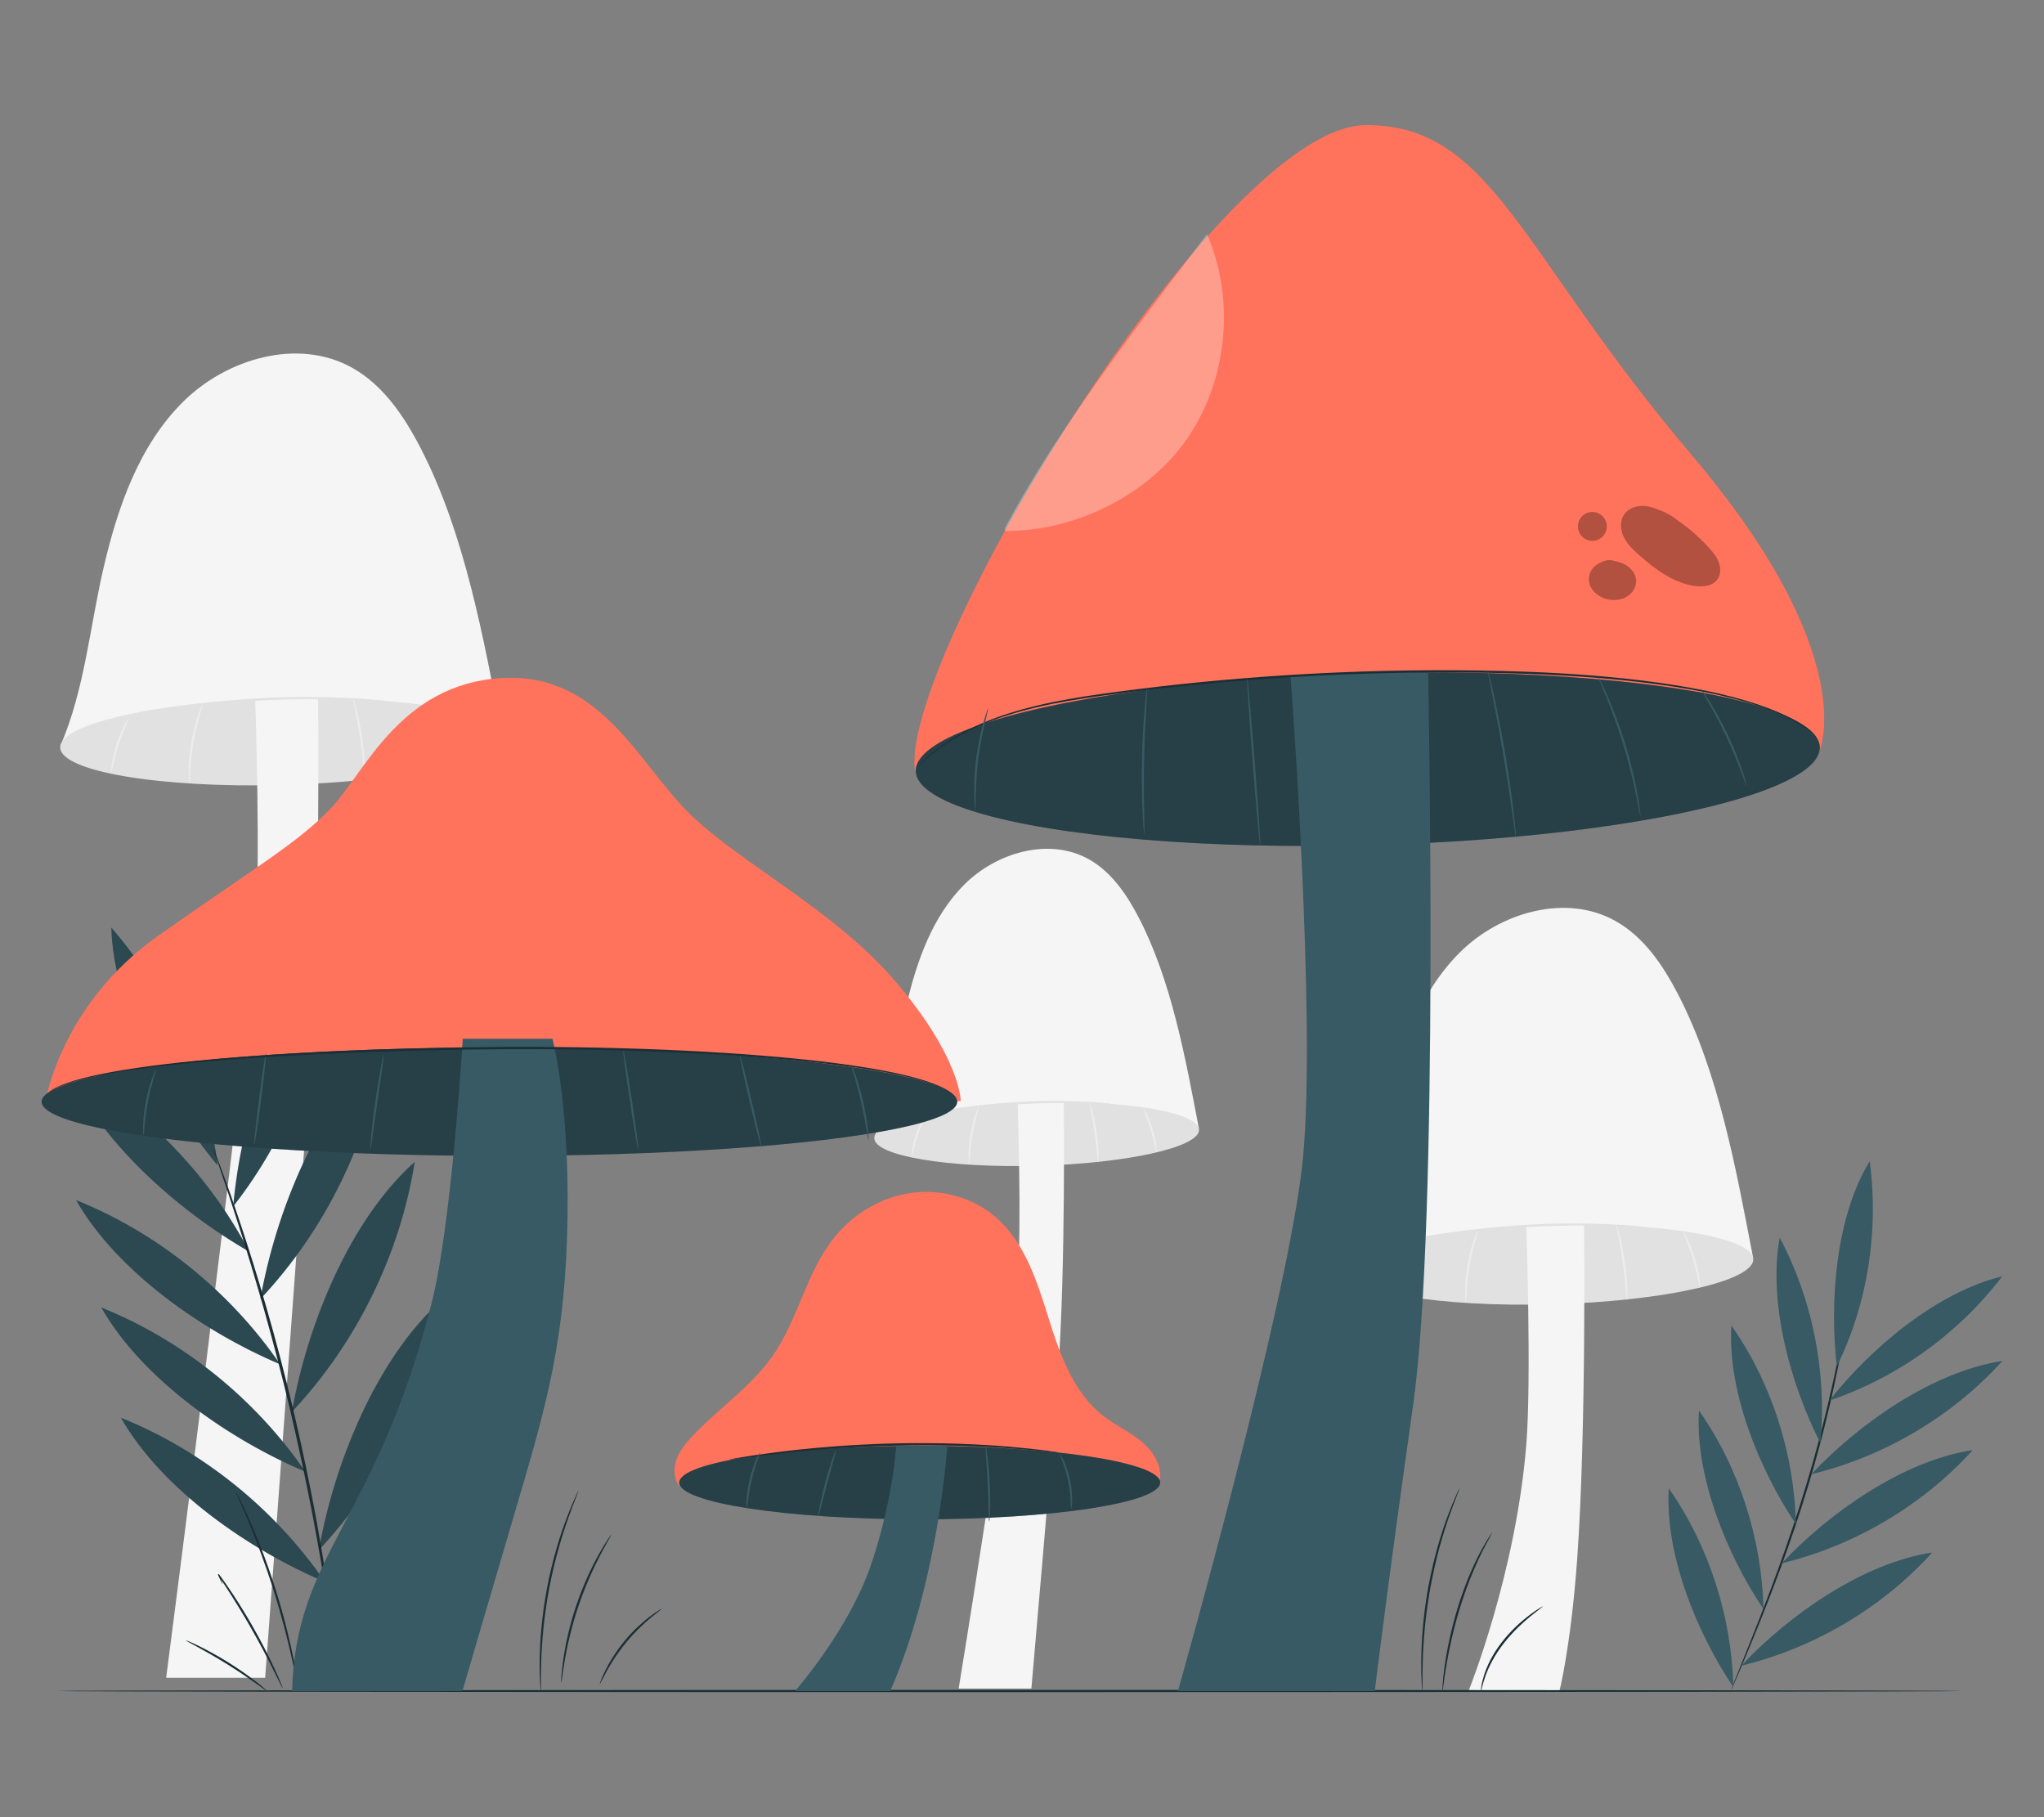 <?xml version="1.0" encoding="UTF-8"?>
<svg id="Layer_2" data-name="Layer 2" xmlns="http://www.w3.org/2000/svg" viewBox="0 0 540 480">
  <rect x="0" y="0" width="540" height="480" fill="#808080" stroke="none"/>
  <defs>
    <style>
      .cls-1 {
        fill: #ff735d;
      }

      .cls-1, .cls-2, .cls-3, .cls-4, .cls-5, .cls-6, .cls-7, .cls-8, .cls-9, .cls-10 {
        stroke-width: 0px;
      }

      .cls-2 {
        fill: #375a64;
      }

      .cls-3 {
        fill: #e1e1e1;
      }

      .cls-4 {
        fill: #ececec;
      }

      .cls-11 {
        opacity: .2;
      }

      .cls-6, .cls-12 {
        opacity: .3;
      }

      .cls-7 {
        fill: #f5f5f5;
      }

      .cls-8 {
        fill: none;
      }

      .cls-9 {
        fill: #1a2e35;
      }

      .cls-10 {
        fill: #fff;
      }
    </style>
  </defs>
  <g id="Layer_2-2" data-name="Layer 2">
    <g>
      <g>
        <g>
          <path class="cls-7" d="M355.95,335.03c5.94-13.78,7.11-28.8,10.52-43.41,3.42-14.61,8.57-29.46,19.21-40.05,10.64-10.58,28.01-15.63,41.1-8.3,7.52,4.21,12.58,11.72,16.54,19.37,10.81,20.86,15.37,46.41,19.81,69.49-33.82,4.14-67.91,3.96-101.99,3.65"/>
          <path class="cls-3" d="M355.91,335.46c.15,5.8,24.3,9.85,53.92,9.07,29.63-.79,53.52-6.12,53.37-11.92-.15-5.79-24.3-9.85-53.92-9.07-29.63.79-53.52,6.12-53.37,11.92Z"/>
          <path class="cls-7" d="M418.49,323.45s.63,54.2-1.81,88.26c-1.66,23.09-4.69,34.97-4.69,34.97h-24.02s12.49-30.91,15.26-65.07c1.39-17.16,0-57.84,0-57.84l15.26-.32Z"/>
          <path class="cls-3" d="M434.4,324.09s-.21.03-.61.02c-.46-.02-1.04-.04-1.74-.06-1.51-.07-3.69-.16-6.38-.24-5.39-.16-12.84-.2-21.05.24-8.21.43-15.62,1.22-20.98,1.86-2.61.32-4.76.59-6.34.78-.7.08-1.27.15-1.73.2-.4.04-.6.05-.61.03s.2-.07.59-.15c.46-.08,1.02-.18,1.71-.31,1.49-.26,3.65-.6,6.32-.97,5.35-.75,12.76-1.6,21-2.03,8.23-.44,15.7-.33,21.09-.07,2.7.14,4.88.28,6.38.43.7.07,1.27.13,1.73.17.4.05.6.08.6.1Z"/>
          <path class="cls-4" d="M390.48,324.91c.08.03-.25,1.07-.72,2.77-.47,1.69-1.06,4.05-1.51,6.69-.45,2.64-.67,5.06-.78,6.82-.11,1.76-.15,2.85-.23,2.85-.07,0-.19-1.09-.18-2.87,0-1.77.17-4.23.62-6.9.46-2.67,1.11-5.04,1.69-6.72.58-1.68,1.05-2.67,1.11-2.65Z"/>
          <path class="cls-4" d="M372.58,328.26c.16.08-1.29,2.84-2.46,6.48-1.19,3.63-1.63,6.71-1.81,6.69-.15,0,.05-3.17,1.26-6.87,1.19-3.7,2.89-6.37,3.02-6.3Z"/>
          <path class="cls-4" d="M429.84,343.41c-.09,0-.18-1.12-.34-2.92-.16-1.8-.41-4.29-.79-7.01-.39-2.73-.84-5.18-1.19-6.96-.35-1.77-.57-2.87-.49-2.9.07-.02.44,1.05.89,2.81.45,1.76.97,4.22,1.36,6.97.39,2.75.57,5.26.63,7.07.06,1.82,0,2.94-.07,2.94Z"/>
          <path class="cls-4" d="M449.13,340.08c-.18.02-.65-3.36-1.86-7.37-1.19-4.02-2.66-7.11-2.5-7.18.07-.03.52.7,1.12,1.95.6,1.25,1.33,3.03,1.94,5.07.61,2.03.98,3.92,1.17,5.29.19,1.38.21,2.24.14,2.25Z"/>
        </g>
        <g>
          <path class="cls-7" d="M15.95,197.02c6.46-15,7.74-31.34,11.46-47.25,3.72-15.9,9.33-32.07,20.91-43.59,11.58-11.52,30.48-17.01,44.73-9.03,8.18,4.58,13.7,12.76,18.01,21.09,11.76,22.71,16.73,50.52,21.56,75.63-36.81,4.51-73.92,4.31-111.01,3.98"/>
          <path class="cls-3" d="M15.91,197.48c.17,6.31,26.45,10.73,58.7,9.87,32.25-.86,58.26-6.66,58.09-12.97-.17-6.31-26.45-10.73-58.7-9.87-32.25.86-58.26,6.66-58.09,12.97Z"/>
          <path class="cls-7" d="M84.03,184.41s.69,59-1.97,96.07c-1.81,25.14-12.01,162.7-12.01,162.7h-26.15s20.5-158.29,23.52-195.47c1.52-18.68,0-62.95,0-62.95l16.62-.35Z"/>
          <path class="cls-3" d="M101.35,185.1s-.23.02-.66.01c-.5-.02-1.12-.04-1.89-.07-1.64-.08-4.01-.18-6.95-.27-5.86-.17-13.97-.22-22.91.25-8.94.47-17.01,1.33-22.83,2.03-2.85.36-5.19.65-6.9.86-.76.09-1.39.17-1.88.22-.43.04-.66.06-.66.04,0-.02.22-.07.64-.15.49-.09,1.1-.2,1.86-.33,1.62-.28,3.97-.64,6.88-1.05,5.82-.81,13.89-1.74,22.86-2.2,8.96-.48,17.09-.36,22.96-.08,2.94.15,5.31.3,6.94.46.77.07,1.39.13,1.88.18.43.05.66.08.65.1Z"/>
          <path class="cls-4" d="M53.54,186c.08.03-.28,1.16-.8,3.01-.52,1.84-1.16,4.41-1.65,7.29-.49,2.88-.73,5.51-.84,7.43-.12,1.91-.15,3.1-.24,3.1-.07,0-.19-1.19-.18-3.12.01-1.93.19-4.6.68-7.51.5-2.91,1.21-5.49,1.83-7.31.62-1.83,1.13-2.91,1.19-2.89Z"/>
          <path class="cls-4" d="M34.05,189.65c.16.08-1.43,3.08-2.7,7.04-1.3,3.95-1.77,7.31-1.95,7.29-.07,0-.05-.86.15-2.23.2-1.36.59-3.23,1.24-5.24.65-2,1.43-3.75,2.07-4.97.64-1.22,1.12-1.93,1.19-1.89Z"/>
          <path class="cls-4" d="M96.38,206.14c-.09,0-.18-1.22-.35-3.18-.17-1.96-.44-4.67-.86-7.64-.42-2.97-.92-5.64-1.3-7.58-.38-1.93-.63-3.13-.55-3.15.07-.02.46,1.14.95,3.06.49,1.92,1.05,4.59,1.48,7.58.42,2.99.63,5.72.69,7.69.06,1.98.01,3.2-.06,3.2Z"/>
          <path class="cls-4" d="M117.37,202.51c-.18.02-.68-3.66-2-8.03-1.3-4.38-2.9-7.73-2.74-7.81.07-.03.56.76,1.2,2.13.65,1.36,1.44,3.3,2.1,5.51.66,2.21,1.07,4.26,1.28,5.76.21,1.5.24,2.43.17,2.44Z"/>
        </g>
        <g>
          <path class="cls-7" d="M231.02,300.34c4.75-11.02,5.68-23.03,8.42-34.71,2.73-11.68,6.86-23.56,15.36-32.02,8.51-8.46,22.39-12.5,32.86-6.64,6.01,3.37,10.06,9.37,13.23,15.49,8.64,16.68,12.29,37.11,15.84,55.56-27.04,3.31-54.31,3.16-81.55,2.92"/>
          <ellipse class="cls-3" cx="273.89" cy="299.54" rx="42.91" ry="8.39" transform="translate(-7.86 7.38) rotate(-1.52)"/>
          <path class="cls-7" d="M281.04,291.08s.51,43.34-1.45,70.57c-1.33,18.47-7.11,84.37-7.11,84.37h-19.21s13.35-81.13,15.57-108.45c1.12-13.72,0-46.25,0-46.25l12.21-.25Z"/>
          <path class="cls-3" d="M293.76,291.59s-.67.03-1.88-.01c-1.3-.04-3.02-.1-5.1-.17-4.31-.11-10.26-.14-16.83.21-6.57.34-12.49.97-16.77,1.47-2.07.25-3.77.45-5.07.61-1.2.14-1.86.2-1.87.16,0-.04.65-.18,1.84-.39,1.19-.21,2.91-.49,5.05-.79,4.27-.61,10.21-1.3,16.79-1.64,6.58-.35,12.56-.26,16.87-.04,2.16.11,3.9.24,5.1.36,1.2.12,1.87.2,1.86.24Z"/>
          <path class="cls-4" d="M258.64,292.24c.17.06-1.02,3.35-1.73,7.58-.73,4.22-.69,7.72-.87,7.72-.07,0-.18-.87-.18-2.29,0-1.42.12-3.39.48-5.53.36-2.14.9-4.04,1.37-5.38.47-1.34.86-2.13.93-2.1Z"/>
          <path class="cls-4" d="M244.32,294.93c.15.08-.98,2.3-1.91,5.2-.95,2.89-1.33,5.35-1.5,5.33-.15,0-.02-2.55.95-5.51.95-2.96,2.34-5.1,2.47-5.02Z"/>
          <path class="cls-4" d="M290.11,307.04c-.17,0-.33-3.57-.96-7.93-.61-4.36-1.45-7.84-1.28-7.89.07-.02.38.83.75,2.23.37,1.41.79,3.37,1.11,5.57.31,2.2.45,4.21.48,5.66.03,1.45-.02,2.35-.1,2.36Z"/>
          <path class="cls-4" d="M305.53,304.37c-.17.02-.58-2.68-1.54-5.88-.95-3.21-2.1-5.68-1.94-5.76.13-.07,1.53,2.33,2.5,5.59.99,3.26,1.13,6.04.99,6.05Z"/>
        </g>
        <path class="cls-9" d="M518.34,446.67c0,.16-112.7.29-251.7.29s-251.72-.13-251.72-.29,112.68-.29,251.72-.29,251.7.13,251.7.29Z"/>
        <g>
          <path class="cls-2" d="M85.86,417.86c-19.88-8.38-43.11-24.36-53.9-43.36,21.43,8.6,40.6,24.02,53.9,43.36"/>
          <path class="cls-2" d="M80.67,388.74c-19.88-8.38-43.11-24.36-53.9-43.36,21.43,8.6,40.6,24.02,53.9,43.36"/>
          <path class="cls-2" d="M74.01,360.37c-19.88-8.38-43.11-24.36-53.9-43.36,21.43,8.6,40.6,24.02,53.9,43.36"/>
          <path class="cls-2" d="M65.86,330.63c-18.86-10.82-40.11-29.51-48.49-49.56,20.38,11.23,37.63,28.86,48.49,49.56"/>
          <path class="cls-2" d="M57.47,307.8c-14.06-16.84-27.48-41.65-28.06-62.79,15.37,17.79,25.35,40.12,28.06,62.79"/>
          <path class="cls-2" d="M61.61,318.66c1.94-22.08,10.23-49.66,25.39-65.77-1.66,23.68-10.69,47.07-25.39,65.77"/>
          <path class="cls-2" d="M68.8,343.12c3.99-22.7,15.13-50.58,32.44-66.03-3.84,24.38-15.38,47.86-32.44,66.03"/>
          <path class="cls-2" d="M77.12,372.94c3.99-22.7,15.13-50.58,32.44-66.03-3.84,24.38-15.38,47.86-32.44,66.03"/>
          <path class="cls-2" d="M84.24,409.44c3.99-22.7,15.13-50.58,32.44-66.03-3.84,24.38-15.38,47.86-32.44,66.03"/>
          <path class="cls-9" d="M56.4,303.43s.07.11.16.34c.11.28.24.61.41,1.02.36.97.86,2.29,1.49,3.95,1.29,3.43,3.05,8.44,5.12,14.66,4.15,12.44,9.36,29.8,13.97,49.28,2.29,9.74,4.22,19.08,5.82,27.6,1.55,8.53,2.82,16.24,3.72,22.73.92,6.49,1.58,11.75,1.95,15.4.18,1.77.32,3.17.43,4.2.04.44.07.8.09,1.09.02.25.02.37,0,.38-.01,0-.04-.12-.09-.37-.05-.29-.1-.65-.17-1.08-.14-1.02-.33-2.42-.58-4.18-.47-3.63-1.21-8.88-2.21-15.36-.97-6.48-2.3-14.16-3.89-22.67-1.64-8.5-3.58-17.82-5.87-27.55-4.6-19.45-9.72-36.82-13.73-49.29-2-6.24-3.67-11.27-4.87-14.73-.57-1.69-1.01-3.02-1.34-4-.13-.42-.24-.77-.33-1.05-.07-.24-.1-.36-.09-.37Z"/>
          <g class="cls-11">
            <path class="cls-5" d="M85.86,417.86c-19.88-8.38-43.11-24.36-53.9-43.36,21.43,8.6,40.6,24.02,53.9,43.36"/>
          </g>
          <g class="cls-11">
            <path class="cls-5" d="M80.67,388.74c-19.88-8.38-43.11-24.36-53.9-43.36,21.43,8.6,40.6,24.02,53.9,43.36"/>
          </g>
          <g class="cls-11">
            <path class="cls-5" d="M74.01,360.37c-19.88-8.38-43.11-24.36-53.9-43.36,21.43,8.6,40.6,24.02,53.9,43.36"/>
          </g>
          <g class="cls-11">
            <path class="cls-5" d="M65.86,330.63c-18.86-10.82-40.11-29.51-48.49-49.56,20.38,11.23,37.63,28.86,48.49,49.56"/>
          </g>
          <g class="cls-11">
            <path class="cls-5" d="M57.47,307.8c-14.06-16.84-27.48-41.65-28.06-62.79,15.37,17.79,25.35,40.12,28.06,62.79"/>
          </g>
          <g class="cls-11">
            <path class="cls-5" d="M61.61,318.66c1.94-22.08,10.23-49.66,25.39-65.77-1.66,23.68-10.69,47.07-25.39,65.77"/>
          </g>
          <g class="cls-11">
            <path class="cls-5" d="M68.8,343.12c3.99-22.7,15.13-50.58,32.44-66.03-3.84,24.38-15.38,47.86-32.44,66.03"/>
          </g>
          <g class="cls-11">
            <path class="cls-5" d="M77.12,372.94c3.99-22.7,15.13-50.58,32.44-66.03-3.84,24.38-15.38,47.86-32.44,66.03"/>
          </g>
          <g class="cls-11">
            <path class="cls-5" d="M84.24,409.44c3.99-22.7,15.13-50.58,32.44-66.03-3.84,24.38-15.38,47.86-32.44,66.03"/>
          </g>
        </g>
        <path class="cls-9" d="M62.29,393.97s.12.16.29.49c.2.39.44.86.74,1.44.63,1.25,1.5,3.09,2.51,5.39,2.04,4.59,4.61,11.05,6.92,18.36,2.31,7.32,3.92,14.08,4.9,19,.49,2.46.84,4.47,1.04,5.85.09.64.17,1.17.23,1.6.05.37.06.56.04.56-.02,0-.07-.18-.16-.54-.09-.43-.2-.95-.33-1.58-.27-1.38-.69-3.36-1.22-5.81-1.07-4.9-2.75-11.62-5.05-18.91-2.31-7.29-4.81-13.75-6.75-18.37-.97-2.31-1.77-4.18-2.34-5.46-.25-.59-.46-1.08-.64-1.49-.14-.34-.2-.53-.19-.54Z"/>
        <path class="cls-9" d="M58.85,418.52s-.16-.22-.38-.66c-.25-.53-.56-1.18-.92-1.94l.27-.15c1.95,2.64,5.3,7.51,8.64,13.34,2.6,4.5,4.71,8.71,6.13,11.8.72,1.54,1.26,2.81,1.62,3.69.36.88.54,1.38.5,1.39-.04.02-.29-.45-.71-1.3-.47-.95-1.07-2.16-1.79-3.6-1.52-3.04-3.67-7.21-6.26-11.69-3.33-5.81-6.58-10.72-8.39-13.45l.27-.15c.31.79.57,1.45.79,2,.17.46.25.72.23.73Z"/>
        <path class="cls-9" d="M49.02,433.27s.35.08.95.33c.6.25,1.44.63,2.48,1.14,2.07,1.01,4.88,2.51,7.86,4.37,2.98,1.86,5.57,3.72,7.39,5.13.91.71,1.63,1.3,2.11,1.72.48.42.74.67.72.7-.05.07-1.2-.77-3.07-2.1-1.87-1.33-4.48-3.12-7.45-4.97-2.97-1.85-5.73-3.4-7.74-4.5-2.01-1.1-3.27-1.76-3.24-1.84Z"/>
        <path class="cls-9" d="M152.84,393.71s-.04.19-.16.53c-.15.4-.34.89-.57,1.48-.52,1.27-1.22,3.13-2.04,5.45-1.65,4.63-3.6,11.14-5,18.5-1.38,7.37-1.93,14.14-2.08,19.05-.08,2.45-.1,4.44-.08,5.82,0,.63,0,1.15,0,1.58,0,.36-.02.55-.04.55-.02,0-.05-.19-.08-.55-.03-.43-.06-.95-.1-1.58-.09-1.37-.13-3.37-.11-5.83.04-4.93.53-11.75,1.92-19.15,1.4-7.4,3.43-13.93,5.19-18.53.87-2.3,1.64-4.15,2.22-5.39.27-.57.49-1.05.67-1.44.16-.33.25-.49.27-.48Z"/>
        <path class="cls-9" d="M161.47,405.41s-.24.54-.76,1.45c-.53.91-1.26,2.25-2.13,3.91-1.75,3.33-3.93,8.05-5.77,13.49-1.83,5.44-2.96,10.52-3.59,14.23-.32,1.85-.54,3.36-.68,4.4-.14,1.04-.24,1.62-.28,1.62-.04,0-.02-.59.05-1.64.06-1.05.23-2.57.49-4.45.53-3.74,1.6-8.87,3.44-14.35,1.85-5.47,4.11-10.2,5.96-13.49.92-1.65,1.71-2.96,2.3-3.83.58-.88.92-1.36.95-1.34Z"/>
        <path class="cls-9" d="M174.82,424.95c.05.08-1.14.92-2.95,2.42-1.81,1.5-4.18,3.72-6.46,6.48-2.27,2.77-4,5.52-5.13,7.58-1.13,2.06-1.72,3.39-1.81,3.36-.04-.02.07-.36.31-.98.23-.62.61-1.5,1.14-2.56,1.04-2.13,2.74-4.96,5.05-7.76,2.31-2.8,4.77-5,6.65-6.43.94-.72,1.73-1.26,2.3-1.61.56-.35.89-.52.91-.49Z"/>
        <g>
          <path class="cls-9" d="M489.66,336.1s0,.1-.01.3c-.03.23-.06.51-.1.87-.11.81-.26,1.92-.45,3.33-.37,2.9-1.05,7.07-1.93,12.21-1.84,10.27-4.82,24.42-9.47,39.67-4.6,15.27-9.83,28.74-13.76,38.41-1.96,4.84-3.61,8.73-4.76,11.41-.57,1.31-1.02,2.33-1.34,3.08-.15.32-.27.59-.36.8-.08.18-.13.27-.14.26,0,0,.02-.1.09-.29.08-.22.18-.48.31-.82.3-.76.72-1.8,1.24-3.12,1.1-2.75,2.67-6.66,4.59-11.47,3.83-9.7,8.99-23.18,13.58-38.42,4.65-15.22,7.68-29.33,9.63-39.58.93-5.13,1.67-9.29,2.11-12.17.24-1.4.42-2.51.56-3.31.06-.35.12-.63.16-.86.04-.19.06-.29.07-.29Z"/>
          <g>
            <path class="cls-2" d="M457.92,445.62c-9.61-14.27-18.14-35.07-17.04-52.46,10.55,15.09,16.61,33.75,17.04,52.46"/>
            <path class="cls-2" d="M465.89,425.04c-9.61-14.27-18.14-35.07-17.04-52.46,10.55,15.09,16.61,33.75,17.04,52.46"/>
            <path class="cls-2" d="M474.46,402.58c-9.61-14.27-18.14-35.07-17.04-52.46,10.55,15.09,16.61,33.75,17.04,52.46"/>
            <path class="cls-2" d="M480.91,381.15c-7.86-15.45-13.88-37.2-10.73-54.24,8.7,16.39,12.52,35.68,10.73,54.24"/>
            <path class="cls-2" d="M485.27,360.9c-2.03-17.37-.16-39.79,8.68-54.15,2.49,18.58-.6,37.84-8.68,54.15"/>
            <path class="cls-2" d="M483.3,369.95c10.93-13.89,28.5-28.67,45.65-32.81-11.44,15.07-27.68,26.75-45.65,32.81"/>
            <path class="cls-2" d="M478.54,389.41c12.57-13.41,32.17-27.15,50.46-29.91-13.2,14.59-31.15,25.23-50.46,29.91"/>
            <path class="cls-2" d="M470.71,412.94c12.57-13.41,32.17-27.15,50.46-29.91-13.2,14.59-31.15,25.23-50.46,29.91"/>
            <path class="cls-2" d="M460.02,439.99c12.57-13.41,32.17-27.15,50.46-29.91-13.2,14.59-31.15,25.23-50.46,29.91"/>
          </g>
        </g>
        <path class="cls-9" d="M385.62,393.06s-.04.19-.16.54c-.16.4-.35.9-.58,1.49-.52,1.29-1.23,3.17-2.05,5.51-.83,2.34-1.7,5.16-2.58,8.31-.84,3.17-1.66,6.67-2.35,10.39-1.35,7.45-1.88,14.29-2.02,19.25-.08,2.48-.09,4.49-.07,5.87,0,.64,0,1.17,0,1.6,0,.37-.02.56-.04.56-.02,0-.05-.19-.08-.55-.03-.43-.06-.96-.1-1.6-.09-1.39-.13-3.4-.11-5.89.04-4.97.5-11.86,1.86-19.34.69-3.74,1.53-7.26,2.41-10.43.91-3.16,1.82-5.98,2.71-8.31.87-2.33,1.64-4.19,2.22-5.45.27-.58.49-1.06.68-1.45.16-.33.25-.5.27-.49Z"/>
        <path class="cls-9" d="M394.26,404.76s-.25.57-.8,1.55c-.28.48-.61,1.09-.97,1.79-.37.7-.8,1.5-1.22,2.41-.9,1.78-1.84,3.98-2.84,6.42-.96,2.46-1.94,5.2-2.83,8.12-1.77,5.84-2.9,11.27-3.54,15.22-.33,1.97-.56,3.58-.7,4.69-.15,1.11-.25,1.72-.29,1.72-.04,0-.02-.62.06-1.74.07-1.12.24-2.74.52-4.73.54-3.98,1.61-9.45,3.39-15.32.9-2.93,1.9-5.68,2.89-8.15,1.03-2.45,2.02-4.64,2.97-6.41.45-.9.91-1.69,1.31-2.38.39-.7.75-1.28,1.06-1.75.61-.94.96-1.45,1-1.43Z"/>
        <path class="cls-9" d="M407.6,424.3c.05.08-1.26.99-3.25,2.62-1.98,1.63-4.62,4.03-7.03,7.1-2.43,3.07-4.02,6.26-4.88,8.67-.85,2.41-1.09,4-1.2,3.98-.04,0,0-.4.1-1.12.09-.72.33-1.75.71-2.99.77-2.48,2.34-5.78,4.81-8.9,2.45-3.13,5.17-5.51,7.24-7.06,1.03-.79,1.9-1.37,2.51-1.75.62-.38.97-.58.99-.54Z"/>
        <g>
          <path class="cls-1" d="M11.96,291.11s4.07-25.76,29.83-43.93c25.76-18.17,37.15-24.68,45.83-33.9,8.68-9.22,18.17-32.54,44.74-34.17,26.57-1.63,36.33,22.87,50.16,36.16,13.83,13.29,38.04,25.15,54.31,44.29,17.01,20,16.99,31.29,16.99,31.29l-241.86.25Z"/>
          <ellipse class="cls-2" cx="131.94" cy="291.01" rx="120.94" ry="14.31"/>
          <ellipse class="cls-6" cx="131.94" cy="291.01" rx="120.94" ry="14.31"/>
          <path class="cls-2" d="M122.25,274.39s-2.91,49.07-8.23,69.84c-14.78,57.73-35.9,66.06-36.86,102.45h45.01s7.45-25.57,14.73-50.19c7.78-26.3,12.55-43.64,13.03-74.76.48-31.12-3.98-47.34-3.98-47.34h-23.69Z"/>
          <path class="cls-2" d="M41.22,282.5c.17.06-1.24,3.79-2.14,8.59-.93,4.8-.98,8.78-1.16,8.78-.07,0-.15-1-.11-2.61.04-1.61.24-3.85.7-6.27.46-2.42,1.1-4.57,1.65-6.09.55-1.52.99-2.42,1.06-2.39Z"/>
          <path class="cls-2" d="M70.25,278.22c.16.02-.4,5.46-1.25,12.14-.85,6.69-1.67,12.09-1.83,12.07-.16-.02.4-5.46,1.25-12.14.85-6.68,1.67-12.09,1.83-12.07Z"/>
          <path class="cls-2" d="M101.41,278.46c.08.01-.1,1.43-.42,3.71-.35,2.45-.79,5.52-1.28,8.91-.47,3.4-.9,6.47-1.24,8.92-.32,2.28-.54,3.69-.63,3.68-.08,0,0-1.43.22-3.73.22-2.3.58-5.47,1.08-8.95.49-3.49,1.02-6.63,1.45-8.9.43-2.27.75-3.66.83-3.65Z"/>
          <path class="cls-2" d="M168.63,303.71c-.16.02-1.18-5.85-2.27-13.12-1.1-7.27-1.86-13.19-1.7-13.21.16-.02,1.18,5.85,2.27,13.12,1.1,7.27,1.86,13.18,1.7,13.21Z"/>
          <path class="cls-2" d="M201.15,303.02c-.16.04-1.58-5.48-3.19-12.33-1.6-6.85-2.78-12.42-2.62-12.46.16-.04,1.58,5.48,3.19,12.33,1.6,6.84,2.78,12.42,2.62,12.46Z"/>
          <path class="cls-2" d="M229.46,301.14c-.08,0-.27-1.12-.58-2.93-.31-1.81-.77-4.31-1.4-7.05-.63-2.73-1.3-5.18-1.81-6.95-.51-1.77-.84-2.86-.76-2.89.07-.03.54,1.02,1.15,2.77.61,1.74,1.36,4.19,1.99,6.95.63,2.75,1.03,5.28,1.23,7.12.21,1.84.25,2.98.17,2.99Z"/>
          <path class="cls-9" d="M252.88,290.63s-.29-.86-1.61-1.83c-1.28-.98-3.47-2-6.39-2.93-5.86-1.88-14.65-3.48-25.57-4.79-21.86-2.61-52.29-4.09-85.88-3.95-33.6.22-64.02,1.69-85.92,3.94-10.95,1.14-19.76,2.52-25.73,4.01-2.98.74-5.24,1.53-6.72,2.19-.73.34-1.28.62-1.63.85-.35.21-.55.31-.55.31,0,0,.17-.13.51-.36.34-.25.88-.55,1.61-.91,1.47-.7,3.73-1.53,6.71-2.3,5.97-1.57,14.79-3.01,25.74-4.21,21.91-2.36,52.34-3.89,85.96-4.12,33.61-.14,64.06,1.41,85.93,4.12,10.93,1.36,19.73,3.03,25.59,4.99,2.93.97,5.12,2.03,6.39,3.06.64.51,1.06.98,1.26,1.35.21.36.27.57.27.57Z"/>
        </g>
        <g>
          <g>
            <path class="cls-1" d="M306.41,391.06c.67-3.93-1.8-7.78-4.87-10.32-3.07-2.54-6.78-4.21-9.94-6.64-8.04-6.18-11.61-16.42-14.64-26.1-3.03-9.68-6.28-19.94-13.97-26.55-6.08-5.22-14.53-7.47-22.46-6.31-7.93,1.16-15.27,5.61-20.25,11.89-7.24,9.13-9.4,21.36-16.02,30.94-5.77,8.35-14.52,14.1-21.45,21.51-1.66,1.78-3.26,3.71-4.08,6.01s-.75,5.03.72,6.98l126.97-1.42Z"/>
            <ellipse class="cls-2" cx="242.98" cy="391.61" rx="63.53" ry="9.71"/>
            <ellipse class="cls-6" cx="242.98" cy="391.61" rx="63.53" ry="9.71"/>
            <path class="cls-2" d="M210.04,446.67s14.02-15.88,19.93-32.94c5.91-17.06,6.78-31.78,6.78-31.78h13.53s-2.24,35.33-15.08,64.72h-25.17Z"/>
            <path class="cls-9" d="M279.66,383.65s-.31,0-.89-.04c-.63-.06-1.48-.14-2.53-.24-2.2-.23-5.38-.51-9.32-.79-3.94-.3-8.63-.53-13.85-.69-5.22-.13-10.95-.17-16.97-.03-12.05.3-22.92,1.24-30.76,2.14-3.92.44-7.09.84-9.28,1.14-1.05.13-1.89.24-2.52.32-.58.07-.88.09-.89.07,0-.02.3-.08.87-.19.63-.11,1.46-.25,2.51-.43,2.18-.37,5.34-.83,9.27-1.33,7.84-1,18.73-2.01,30.8-2.31,6.03-.14,11.78-.09,17,.08,5.22.19,9.92.47,13.86.82,3.94.34,7.12.68,9.31.98,1.05.14,1.89.26,2.52.35.58.09.88.14.87.16Z"/>
            <path class="cls-2" d="M200.69,383.81c.16.07-1.19,3.2-2.13,7.28-.96,4.07-1.12,7.48-1.3,7.47-.07,0-.13-.86-.05-2.24.08-1.38.31-3.29.79-5.36.48-2.06,1.11-3.88,1.66-5.16.54-1.28.97-2.02,1.04-1.99Z"/>
            <path class="cls-2" d="M220.87,382.99c.08.03-.17,1.01-.61,2.59-.49,1.79-1.07,3.88-1.7,6.18-.61,2.31-1.16,4.4-1.63,6.2-.42,1.59-.7,2.57-.78,2.55-.08-.02.06-1.03.38-2.64.32-1.61.82-3.83,1.47-6.26.65-2.42,1.33-4.59,1.87-6.15.54-1.56.93-2.5,1-2.47Z"/>
            <path class="cls-2" d="M261.33,401.9c-.08,0-.12-1.12-.17-2.92-.05-1.8-.11-4.28-.24-7.03-.13-2.74-.29-5.22-.42-7.02-.12-1.8-.18-2.91-.1-2.92.08,0,.29,1.09.51,2.88.23,1.79.46,4.28.59,7.03.13,2.75.13,5.25.07,7.05-.06,1.81-.16,2.92-.24,2.92Z"/>
          </g>
          <path class="cls-2" d="M282.98,398.7c-.18,0,.06-3.4-.79-7.45-.81-4.06-2.36-7.09-2.19-7.16.06-.03.53.68,1.11,1.93.58,1.25,1.23,3.05,1.65,5.12.42,2.07.53,3.98.48,5.35-.04,1.38-.19,2.22-.27,2.21Z"/>
        </g>
        <g>
          <path class="cls-1" d="M480.69,198.29s11.27-25.07-33.97-78.35c-45.23-53.27-52.43-86.9-85.79-86.9-38.43,0-121.85,138.93-119.29,169.62,1.78,21.39,97.22,16.42,125.19,15.91,24.54-.45,107.07-2.1,113.85-20.27Z"/>
          <ellipse class="cls-2" cx="361.36" cy="200.52" rx="119.46" ry="22.72" transform="translate(-5.2 9.67) rotate(-1.52)"/>
          <ellipse class="cls-6" cx="361.36" cy="200.52" rx="119.46" ry="22.72" transform="translate(-5.2 9.67) rotate(-1.52)"/>
          <path class="cls-2" d="M377.32,177.68c-10.95-.18-23.28.23-36.38.97,0,0,6.85,90.08,3.3,127.17-3.55,37.09-33.04,140.85-33.04,140.85h52s3.14-26.06,10.15-75.69c6.95-49.18,3.91-192.2,3.97-193.31Z"/>
          <g>
            <g class="cls-12">
              <path class="cls-5" d="M454.13,148.61c-.53-1.48-1.55-2.73-2.6-3.89-2.89-3.18-6.2-5.97-9.83-8.27l1.6,1.06c-2-1.71-4.75-2.88-7.28-3.6-2.53-.72-5.65-.1-7.04,2.13-1.1,1.76-.88,4.09.06,5.94.94,1.85,2.48,3.3,4.03,4.68,4.26,3.77,9.07,7.34,14.7,8.13,2.13.3,4.62.03,5.91-1.69.94-1.26.97-3.02.44-4.5Z"/>
            </g>
            <g class="cls-12">
              <path class="cls-5" d="M426.38,148.15c-1.42-.63-3.42.23-4.69,1.12s-2.03,2.47-1.93,4.02c.18,2.69,2.8,4.72,5.47,5.12,1.67.25,3.45-.02,4.84-.97,1.39-.95,2.33-2.62,2.18-4.29-.16-1.7-1.38-3.16-2.87-3.99-1.49-.83-3.22-1.1-4.92-1.23"/>
            </g>
            <path class="cls-6" d="M424.5,139.05c0,2.11-1.71,3.82-3.82,3.82s-3.82-1.71-3.82-3.82,1.71-3.82,3.82-3.82,3.82,1.71,3.82,3.82Z"/>
          </g>
          <path class="cls-9" d="M479.77,194.53s-.17-.13-.49-.4c-.33-.26-.76-.72-1.43-1.18-1.27-1.02-3.32-2.31-6.12-3.65-5.58-2.71-14.26-5.31-25.19-7.21-10.93-1.92-24.12-3.26-38.78-3.93-14.67-.63-30.83-.74-47.77-.19-16.95.55-33.06,1.73-47.67,3.25-7.3.77-14.23,1.62-20.71,2.48-6.47.89-12.48,1.87-17.87,3.16-5.4,1.27-10.19,2.81-14.24,4.53-4.06,1.71-7.36,3.6-9.95,5.31-2.55,1.76-4.41,3.3-5.61,4.41-.59.55-1.04.97-1.36,1.27-.31.28-.48.42-.48.42,0,0,.14-.16.44-.46.31-.31.75-.75,1.32-1.31,1.17-1.14,3.01-2.72,5.56-4.51,2.58-1.75,5.88-3.68,9.95-5.43,4.06-1.76,8.87-3.33,14.28-4.63,5.41-1.32,11.43-2.33,17.9-3.24,6.48-.89,13.41-1.76,20.72-2.54,14.62-1.55,30.75-2.75,47.71-3.3,16.96-.55,33.12-.42,47.81.24,14.68.71,27.88,2.08,38.83,4.06,10.95,1.96,19.64,4.62,25.22,7.41,2.79,1.38,4.83,2.71,6.09,3.77.66.48,1.08.95,1.4,1.23.3.29.45.45.45.45Z"/>
          <path class="cls-2" d="M261.06,187.04c.08.02-.28,1.52-.85,3.93-.55,2.42-1.28,5.76-1.76,9.5-.47,3.74-.59,7.17-.65,9.64-.05,2.48-.07,4.01-.15,4.02-.04,0-.09-.38-.14-1.08-.05-.69-.09-1.7-.12-2.94-.04-2.49.01-5.94.48-9.71.48-3.78,1.28-7.13,1.94-9.53.34-1.2.62-2.16.85-2.82.22-.66.36-1.02.4-1.01Z"/>
          <path class="cls-2" d="M302.33,220.55s-.11-.54-.19-1.53c-.09-.98-.18-2.41-.27-4.18-.18-3.53-.29-8.42-.19-13.81.1-5.4.41-10.27.72-13.8.15-1.76.3-3.18.43-4.16.12-.98.21-1.52.25-1.52s.03.55-.02,1.54c-.06,1.1-.15,2.5-.24,4.17-.21,3.52-.44,8.39-.55,13.78-.1,5.38-.05,10.26.02,13.79.03,1.68.06,3.08.08,4.18.02.99,0,1.54-.03,1.54Z"/>
          <path class="cls-2" d="M332.93,223.49c-.16.01-1.06-9.9-2.01-22.14-.95-12.24-1.59-22.17-1.43-22.18.16-.01,1.06,9.9,2.01,22.14.95,12.24,1.59,22.17,1.43,22.18Z"/>
          <path class="cls-2" d="M400.53,221.47s-.15-.62-.32-1.75c-.18-1.23-.4-2.85-.68-4.79-.57-4.04-1.4-9.63-2.43-15.77-1.04-6.15-2.1-11.69-2.89-15.7-.38-1.93-.69-3.53-.93-4.75-.22-1.12-.32-1.75-.28-1.76.04,0,.21.6.5,1.71.29,1.11.67,2.72,1.11,4.71.9,3.99,2.02,9.53,3.06,15.68,1.04,6.15,1.8,11.75,2.27,15.82.23,2.03.4,3.68.5,4.82.1,1.14.13,1.77.09,1.78Z"/>
          <path class="cls-2" d="M433.42,215.78s-.16-.53-.35-1.5c-.21-1.08-.49-2.46-.81-4.11-.71-3.47-1.82-8.23-3.39-13.39-1.58-5.16-3.31-9.74-4.65-13.01-.65-1.55-1.19-2.85-1.62-3.87-.39-.91-.59-1.42-.55-1.44.04-.02.3.46.75,1.35.46.88,1.07,2.18,1.79,3.8,1.44,3.24,3.24,7.82,4.83,13,1.58,5.19,2.63,9.99,3.24,13.49.31,1.75.52,3.17.63,4.16.12.99.16,1.53.12,1.54Z"/>
          <path class="cls-2" d="M461.47,207.67c-.08.03-.61-1.49-1.53-3.91-.91-2.42-2.25-5.74-3.94-9.31-1.69-3.57-3.41-6.71-4.7-8.95-1.29-2.24-2.13-3.61-2.06-3.66.03-.02.28.29.71.88.43.59,1.01,1.46,1.7,2.56,1.39,2.2,3.17,5.32,4.87,8.91,1.7,3.59,2.98,6.95,3.8,9.42.41,1.23.72,2.24.9,2.94.19.7.27,1.1.24,1.11Z"/>
          <g class="cls-12">
            <path class="cls-10" d="M265.49,140.25c18.59.15,38.34-9.61,48.62-25.11,10.28-15.49,12.14-36.23,4.77-53.3-15.38,20.4-39.93,51.83-53.39,77.7"/>
          </g>
        </g>
      </g>
      <rect class="cls-8" width="540" height="480"/>
    </g>
  </g>
</svg>